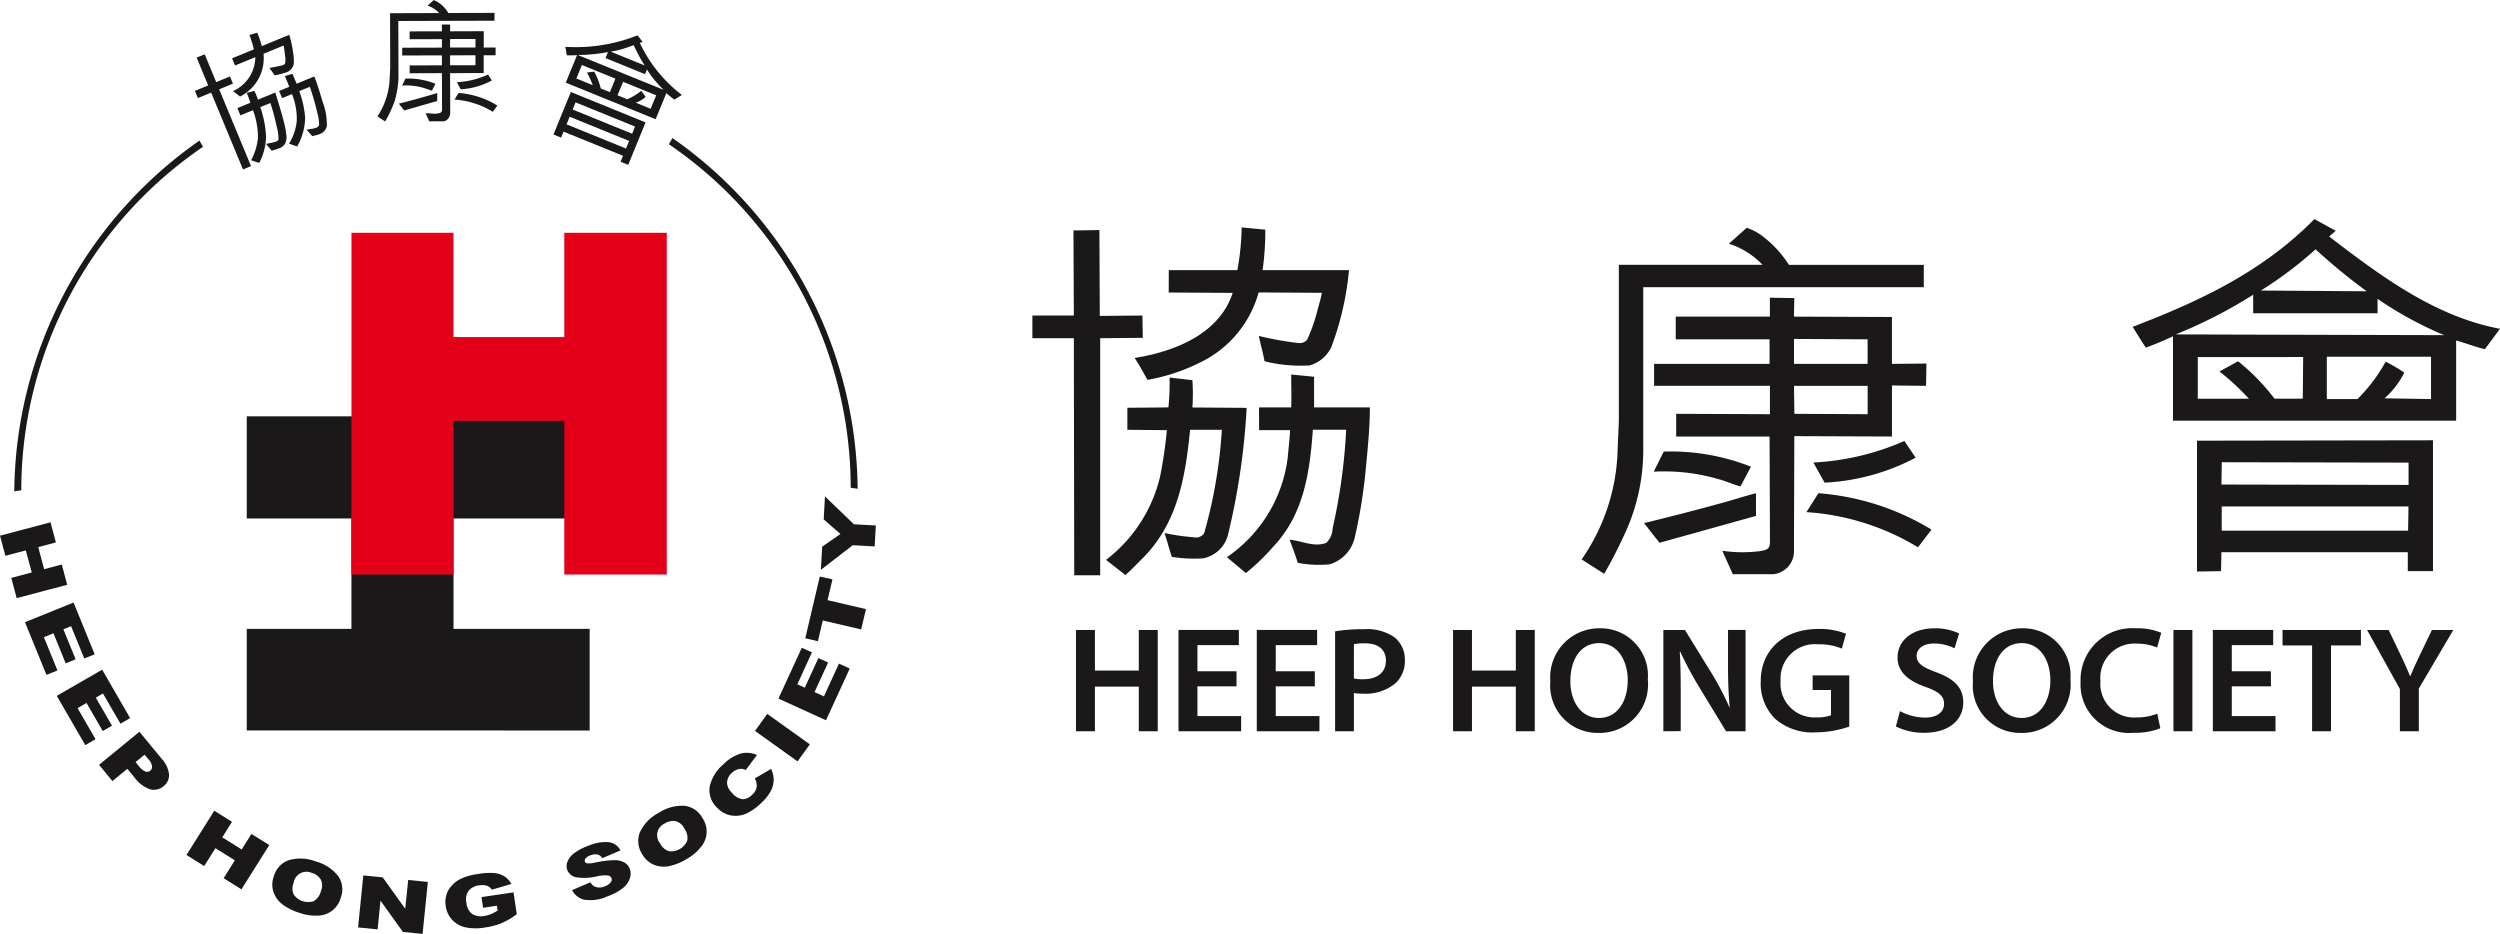 <svg xmlns="http://www.w3.org/2000/svg" width="174" height="65" viewBox="0 0 174 65">
  <g id="Vector_Smart_Object" data-name="Vector Smart Object" transform="translate(-50.168 -74.639)">
    <g id="Group_168" data-name="Group 168">
      <path id="Path_329" data-name="Path 329" d="M109.377,108.588A28.959,28.959,0,0,0,96.722,84.679l.249-.431a30.08,30.08,0,0,1,12.889,24.407Z" fill="#1a1818"/>
      <path id="Path_330" data-name="Path 330" d="M51.649,108.765A28.958,28.958,0,0,1,64.3,84.855l-.25-.431a30.08,30.08,0,0,0-12.889,24.407Z" fill="#1a1818"/>
      <g id="Group_130" data-name="Group 130">
        <path id="Path_331" data-name="Path 331" d="M67.343,125.481v-7.072h7.286v-7.686H67.343v-7.106H91.208v7.106H81.733v7.686h9.475v7.073Z" fill="#1a1818"/>
        <path id="Path_332" data-name="Path 332" d="M74.631,90.841h7.1V98.1h7.713V90.841h7.132v23.786H89.442V103.933H81.729v10.694h-7.1Z" fill="#e50019"/>
      </g>
      <g id="Group_137" data-name="Group 137">
        <g id="Group_132" data-name="Group 132">
          <g id="Group_131" data-name="Group 131">
            <path id="Path_333" data-name="Path 333" d="M67.081,86.433l-2.216-5.347-.923.38-.207-.5.922-.38-.8-1.937.559-.231.8,1.937.957-.394.208.5-.958.395L67.64,86.2Zm.859-7.817-1.411.582-.21-.5,1.516-.623a6.591,6.591,0,0,0-.308-1l.545-.162a7.108,7.108,0,0,1,.318.936l1.91-.786a7.5,7.5,0,0,1,.267,1.228,3.5,3.5,0,0,1,.049.781.784.784,0,0,1-.147.336.8.8,0,0,1-.351.26,6.8,6.8,0,0,1-.836.217c-.078-.124-.2-.3-.367-.517a9.7,9.7,0,0,0,.959-.2.259.259,0,0,0,.141-.127A1.713,1.713,0,0,0,70,78.451c-.038-.329-.069-.543-.091-.645l-1.4.575a2.979,2.979,0,0,1-1.636,2.978c-.188-.153-.35-.279-.489-.378A2.619,2.619,0,0,0,67.939,78.616Zm-1.252,3.549.906-.374a7.1,7.1,0,0,0-.254-.685l.531-.145q.1.209.156.35c.041.1.074.187.1.262l1.2-.493q.337,1.061.54,1.821a7.063,7.063,0,0,1,.232,1.138,1.066,1.066,0,0,1-.086.589.74.74,0,0,1-.387.322,5.791,5.791,0,0,1-.552.178l-.386-.47c.058-.017.171-.041.338-.074a2.1,2.1,0,0,0,.4-.109.247.247,0,0,0,.122-.123,3.046,3.046,0,0,0-.12-.894,14.753,14.753,0,0,0-.442-1.649l-.7.288a7.373,7.373,0,0,1,.4,2.047,4.222,4.222,0,0,1-.467,1.823l-.017.008-.558-.181a4.312,4.312,0,0,0,.479-1.545,5.405,5.405,0,0,0-.349-1.94l-.873.359Zm3.8-.977-.686.283-.209-.5.71-.293L70,79.933l.525-.158.287.692,1.232-.507q.21.5.583,1.775a4.449,4.449,0,0,1,.289,1.671.749.749,0,0,1-.478.559,1.955,1.955,0,0,1-.277.085c-.122.031-.207.054-.256.071-.041-.054-.174-.2-.394-.446a1.858,1.858,0,0,1,.309-.061,1.516,1.516,0,0,0,.342-.08.321.321,0,0,0,.215-.2,3.328,3.328,0,0,0-.126-.852,17.338,17.338,0,0,0-.519-1.8l-.736.3a6.673,6.673,0,0,1,.408,1.85,4.145,4.145,0,0,1-.547,1.989l-.025.01-.546-.194a3.669,3.669,0,0,0,.537-1.6A4.557,4.557,0,0,0,70.489,81.188Z" fill="#1a1818"/>
          </g>
        </g>
        <g id="Group_134" data-name="Group 134">
          <g id="Group_133" data-name="Group 133">
            <path id="Path_334" data-name="Path 334" d="M77.89,76.1l.013,3.944a6.767,6.767,0,0,1-.247,1.561,7.924,7.924,0,0,1-.68,1.486l-.537-.35a5.1,5.1,0,0,0,.841-2.492l.047-.891-.011-3.8,3.419-.01a1.915,1.915,0,0,0-.805-.515l.423-.389a2.065,2.065,0,0,1,1.015.9l3.217-.009v.545ZM80.6,81.114l0,.554-2.3.66-.371-.476Q79.1,81.564,80.6,81.114Zm-2.446-.519.239-.488a5.089,5.089,0,0,1,2.083.364l-.247.477a2.44,2.44,0,0,1-.262-.085,4.308,4.308,0,0,0-1.536-.279C78.336,80.584,78.242,80.587,78.153,80.594Zm2.78,1.67-.008-2.535-2.245.008v-.546l2.245-.006,0-.693-2.765.008,0-.54,2.764-.008v-.59l-2.246.006v-.546l2.245-.005v-.473h.573l0,.473,2.34-.008,0,1.135.825,0,0,.539-.828,0,0,1.238-2.339.007.008,2.755a.653.653,0,0,1-.177.45.483.483,0,0,1-.318.151l-.963,0-.256-.572.583.039a1.2,1.2,0,0,0,.431-.056A.228.228,0,0,0,80.932,82.265Zm2.327-4.32,0-.59-1.766,0,0,.59Zm0,1.234,0-.694-1.768.006,0,.693ZM81.8,81.569l.285-.459a5.935,5.935,0,0,1,2.7.878l-.319.433A5.765,5.765,0,0,0,81.8,81.569Zm.434-.718-.269-.49a5.983,5.983,0,0,0,2.171-.533l.267.409A5.073,5.073,0,0,1,82.235,80.852Z" fill="#1a1818"/>
          </g>
        </g>
        <g id="Group_136" data-name="Group 136">
          <g id="Group_135" data-name="Group 135">
            <path id="Path_335" data-name="Path 335" d="M89.392,83.8l-.169.417L88.69,84,89.9,81.042l5.2,2.117-1.209,2.956-.533-.216.173-.417Zm5.147-6.7.359.456-.2.066a9.781,9.781,0,0,0,2.929,3.625l-.523.327a6.99,6.99,0,0,1-.557-.455L95.8,82.937l-6.255-2.546.786-1.913q-.337.018-.714.011l-.1-.591A11.633,11.633,0,0,0,94.538,77.1ZM89.6,83.293l4.138,1.684.218-.53-4.139-1.683Zm4.765.154-4.138-1.684-.2.5,4.139,1.685Zm-1.748-2.395L93,80.113l-2.331-.949-.385.939,1.139.463a6.445,6.445,0,0,0-.4-.877l.5-.067a4.937,4.937,0,0,1,.46,1.175Zm3.72-.169.005-.008a7.4,7.4,0,0,1-1.148-1.4l-.133.325-2.749-1.119.171-.416a11.545,11.545,0,0,1-2.083.2l0,.008Zm-1.307-1.691,0-.008a11,11,0,0,1-.749-1.389l-.025-.01a7.776,7.776,0,0,1-1.564.448l-.005.008Zm-.605,2.6,1.028.419.387-.939-2.306-.939-.386.939.678.276a3.844,3.844,0,0,0,.968-.585,4.814,4.814,0,0,1,.31.419,1.89,1.89,0,0,1-.675.4Z" fill="#1a1818"/>
          </g>
        </g>
      </g>
      <g id="Group_139" data-name="Group 139">
        <g id="Group_138" data-name="Group 138">
          <path id="Path_336" data-name="Path 336" d="M53.684,110.991l.375,1.4-1.229.326.41,1.537,1.228-.326.377,1.411-3.516.931-.376-1.41,1.423-.377-.41-1.537-1.424.377-.374-1.4Z" fill="#1a1818"/>
        </g>
      </g>
      <g id="Group_141" data-name="Group 141">
        <g id="Group_140" data-name="Group 140">
          <path id="Path_337" data-name="Path 337" d="M55.287,116.576l1.469,3.6-.722.293-.919-2.249-.536.216.852,2.088-.691.282-.851-2.09-.666.27.944,2.315-.765.309-1.495-3.666Z" fill="#1a1818"/>
        </g>
      </g>
      <g id="Group_143" data-name="Group 143">
        <g id="Group_142" data-name="Group 142">
          <path id="Path_338" data-name="Path 338" d="M57.278,121.249l1.948,3.37-.675.388-1.217-2.1-.5.288,1.129,1.953-.645.37-1.13-1.953-.622.358,1.251,2.165-.714.411-1.984-3.43Z" fill="#1a1818"/>
        </g>
      </g>
      <g id="Group_145" data-name="Group 145">
        <g id="Group_144" data-name="Group 144">
          <path id="Path_339" data-name="Path 339" d="M59.871,125.57l1.537,1.863a1.972,1.972,0,0,1,.527,1.1.966.966,0,0,1-.389.826,1,1,0,0,1-.935.213,2.253,2.253,0,0,1-1.073-.81l-.505-.613L57.992,129l-.931-1.128Zm-.268,2.11.225.274a1.126,1.126,0,0,0,.461.382.339.339,0,0,0,.332-.053.36.36,0,0,0,.132-.3.907.907,0,0,0-.259-.5l-.262-.318Z" fill="#1a1818"/>
        </g>
      </g>
      <g id="Group_147" data-name="Group 147">
        <g id="Group_146" data-name="Group 146">
          <path id="Path_340" data-name="Path 340" d="M65.082,131.066l1.233.771-.679,1.081,1.352.845.68-1.081,1.242.774-1.939,3.081-1.24-.775.783-1.244-1.353-.844-.782,1.243-1.232-.771Z" fill="#1a1818"/>
        </g>
      </g>
      <g id="Group_149" data-name="Group 149">
        <g id="Group_148" data-name="Group 148">
          <path id="Path_341" data-name="Path 341" d="M69.228,135.622a1.648,1.648,0,0,1,1.042-1.115,2.9,2.9,0,0,1,1.859.085,2.942,2.942,0,0,1,1.576,1.022,1.609,1.609,0,0,1,.182,1.492,1.669,1.669,0,0,1-1.55,1.257,3.3,3.3,0,0,1-1.319-.189,3.832,3.832,0,0,1-1.2-.594,1.872,1.872,0,0,1-.614-.85A1.679,1.679,0,0,1,69.228,135.622Zm1.381.456a1.018,1.018,0,0,0,.008.83,1.234,1.234,0,0,0,1.383.454,1.118,1.118,0,0,0,.509-.722.941.941,0,0,0-.024-.8,1.074,1.074,0,0,0-.623-.45.9.9,0,0,0-1.253.682Z" fill="#1a1818"/>
        </g>
      </g>
      <g id="Group_151" data-name="Group 151">
        <g id="Group_150" data-name="Group 150">
          <path id="Path_342" data-name="Path 342" d="M75.454,135.569l1.352.136,1.567,2.187.205-2.008,1.369.138-.368,3.617-1.369-.139-1.56-2.175-.2,2-1.36-.137Z" fill="#1a1818"/>
        </g>
      </g>
      <g id="Group_153" data-name="Group 153">
        <g id="Group_152" data-name="Group 152">
          <path id="Path_343" data-name="Path 343" d="M83.791,137.821l-.111-.743,2.228-.332.229,1.523a5.333,5.333,0,0,1-1.064.623,4.926,4.926,0,0,1-1.147.3,3.61,3.61,0,0,1-1.389-.016,1.791,1.791,0,0,1-.908-.528,1.762,1.762,0,0,1-.438-.946,1.719,1.719,0,0,1,.163-1.067,1.967,1.967,0,0,1,.825-.8,3.823,3.823,0,0,1,1.253-.364,4.581,4.581,0,0,1,1.174-.065,1.613,1.613,0,0,1,.687.24,1.45,1.45,0,0,1,.467.516l-1.358.4a.64.64,0,0,0-.34-.272,1.17,1.17,0,0,0-.545-.03,1.117,1.117,0,0,0-.723.367,1.031,1.031,0,0,0-.163.842,1.07,1.07,0,0,0,.41.789,1.175,1.175,0,0,0,.833.131,2.038,2.038,0,0,0,.456-.122,2.777,2.777,0,0,0,.474-.257l-.049-.334Z" fill="#1a1818"/>
        </g>
      </g>
      <g id="Group_155" data-name="Group 155">
        <g id="Group_154" data-name="Group 154">
          <path id="Path_344" data-name="Path 344" d="M89.986,136.59l1.275-.544a.7.7,0,0,0,.311.306.878.878,0,0,0,.676-.018.869.869,0,0,0,.411-.273.284.284,0,0,0-.171-.485,2.183,2.183,0,0,0-.771.059,3.765,3.765,0,0,1-1.437.063.82.82,0,0,1-.631-.515.8.8,0,0,1,.013-.568,1.373,1.373,0,0,1,.458-.586,3.687,3.687,0,0,1,1.037-.537,2.958,2.958,0,0,1,1.381-.238,1.08,1.08,0,0,1,.817.576l-1.268.538a.546.546,0,0,0-.341-.258.906.906,0,0,0-.491.063.714.714,0,0,0-.327.209.233.233,0,0,0-.049.233.187.187,0,0,0,.153.111,1.39,1.39,0,0,0,.505-.043,7.451,7.451,0,0,1,1.395-.176,1.385,1.385,0,0,1,.705.168.859.859,0,0,1,.366.44.974.974,0,0,1-.01.693,1.533,1.533,0,0,1-.5.664,3.63,3.63,0,0,1-1.013.538,2.844,2.844,0,0,1-1.685.243A1.3,1.3,0,0,1,89.986,136.59Z" fill="#1a1818"/>
        </g>
      </g>
      <g id="Group_157" data-name="Group 157">
        <g id="Group_156" data-name="Group 156">
          <path id="Path_345" data-name="Path 345" d="M94.857,134.073a1.645,1.645,0,0,1-.148-1.515A2.878,2.878,0,0,1,96,131.224a2.948,2.948,0,0,1,1.813-.5,1.616,1.616,0,0,1,1.244.851,1.658,1.658,0,0,1-.083,1.99,3.337,3.337,0,0,1-1.014.86,3.848,3.848,0,0,1-1.239.5,1.883,1.883,0,0,1-1.045-.1A1.69,1.69,0,0,1,94.857,134.073Zm1.258-.73a1.021,1.021,0,0,0,.63.544A1.233,1.233,0,0,0,98,133.155a1.107,1.107,0,0,0-.207-.858.942.942,0,0,0-.612-.508,1.073,1.073,0,0,0-.751.167.89.89,0,0,0-.317,1.386Z" fill="#1a1818"/>
        </g>
      </g>
      <g id="Group_159" data-name="Group 159">
        <g id="Group_158" data-name="Group 158">
          <path id="Path_346" data-name="Path 346" d="M102.7,128.82l1.133-.663a1.645,1.645,0,0,1,.182.781,1.733,1.733,0,0,1-.209.775,3.266,3.266,0,0,1-.661.817,3.824,3.824,0,0,1-1.032.734,1.905,1.905,0,0,1-1.03.135,1.716,1.716,0,0,1-1.022-.563,1.654,1.654,0,0,1-.5-1.433,2.793,2.793,0,0,1,.945-1.558,2.934,2.934,0,0,1,1.211-.757,1.709,1.709,0,0,1,1.136.1l-.782,1.046a.782.782,0,0,0-.271-.083.827.827,0,0,0-.354.058,1.1,1.1,0,0,0-.336.219.942.942,0,0,0-.339.74,1.075,1.075,0,0,0,.349.658,1.126,1.126,0,0,0,.743.437.93.93,0,0,0,.637-.292.952.952,0,0,0,.334-.562A1.023,1.023,0,0,0,102.7,128.82Z" fill="#1a1818"/>
        </g>
      </g>
      <g id="Group_161" data-name="Group 161">
        <g id="Group_160" data-name="Group 160">
          <path id="Path_347" data-name="Path 347" d="M102.716,125.513l.855-1.186,2.962,2.119-.854,1.186Z" fill="#1a1818"/>
        </g>
      </g>
      <g id="Group_163" data-name="Group 163">
        <g id="Group_162" data-name="Group 162">
          <path id="Path_348" data-name="Path 348" d="M104.348,123.261l1.624-3.537.707.322-1.014,2.218.517.237.944-2.059.678.308-.944,2.058.654.3,1.045-2.281.751.343-1.653,3.6Z" fill="#1a1818"/>
        </g>
      </g>
      <g id="Group_165" data-name="Group 165">
        <g id="Group_164" data-name="Group 164">
          <path id="Path_349" data-name="Path 349" d="M106.215,119.064l1.011-4.3.881.2-.34,1.446,2.672.624-.333,1.413-2.672-.625-.34,1.446Z" fill="#1a1818"/>
        </g>
      </g>
      <g id="Group_167" data-name="Group 167">
        <g id="Group_166" data-name="Group 166">
          <path id="Path_350" data-name="Path 350" d="M107.3,114.3l.091-1.613,1.272-.883-1.166-1.016.088-1.6,2.016,1.941,1.525.084-.081,1.457-1.526-.084Z" fill="#1a1818"/>
        </g>
      </g>
    </g>
    <path id="Path_351" data-name="Path 351" d="M122.022,98.176V96.6h2.885l-.027-5.922,1.807-.027.027,5.975,2.966-.027.027,1.553-2.966.026v16.5h-1.807l-.027-16.5ZM133.16,101.1a14.681,14.681,0,0,1,0,1.9l3.775.026a48.46,48.46,0,0,1-1.321,8.923,2.236,2.236,0,0,1-1.726,1.553,9.768,9.768,0,0,1-2.157-.105c-.189-.526-.324-1.106-.513-1.658a15.916,15.916,0,0,0,2.32.316c.189-.079.4-.158.458-.369a33.787,33.787,0,0,0,1.213-7.133H133c-.324,3.211-.836,6.4-3.209,8.844-.431.421-.836.869-1.294,1.263l-1.348-1.053a10.308,10.308,0,0,0,3.748-5.738,31.108,31.108,0,0,0,.486-3.29l-2.751-.027V103.02l2.859-.026a18.1,18.1,0,0,0,.081-2.08Zm-1.645-7.66h4.773a17.907,17.907,0,0,0,.3-2.974l1.645.158a19.511,19.511,0,0,1-.189,2.816h6.014a20.668,20.668,0,0,1-1.214,5.317,2.376,2.376,0,0,1-1.537,1.316,10.414,10.414,0,0,1-3.128-.29c-.108-.605-.27-1.158-.4-1.763a23.041,23.041,0,0,0,2.8.5.693.693,0,0,0,.566-.237,11.531,11.531,0,0,0,.7-1.974c.108-.448.243-.816.324-1.29l-4.4-.026a7.666,7.666,0,0,1-4.126,4.9,13.2,13.2,0,0,1-3.614,1.185c-.27-.5-.566-1.027-.89-1.527,2.723-.421,5.906-1.658,6.822-4.527l-4.449-.026Zm6.283,9.555h2.238c.027-.79,0-1.448,0-2.29.539.053,1.079.105,1.591.158v2.132h3.883c0,1.5-.162,2.974-.3,4.448a35.616,35.616,0,0,1-.728,4.5,2.54,2.54,0,0,1-1.78,1.974,7.833,7.833,0,0,1-2.211-.105c-.162-.553-.378-1.08-.566-1.606.809.053,1.7.553,2.562.211a1.49,1.49,0,0,0,.431-1,40.23,40.23,0,0,0,.944-6.87h-2.319c-.216,3.027-.647,5.948-2.8,8.186a14.747,14.747,0,0,1-1.86,1.79l-1.322-1.105a9.852,9.852,0,0,0,4.234-6.949c.054-.658.135-1.263.162-1.895H137.8Z" fill="#1a1818"/>
    <path id="Path_352" data-name="Path 352" d="M160.251,113.574a13.96,13.96,0,0,0,2.481-7.107l.108-2.553V93.07h10A5.609,5.609,0,0,0,170.5,91.6l1.24-1.106a3.758,3.758,0,0,1,1.025.526,7.763,7.763,0,0,1,1.914,2.053h9.385v1.553H164.539v11.265a13.87,13.87,0,0,1-1.321,5.975c-.431.922-.89,1.843-1.4,2.712Zm5.42-1.158-1.079-1.369c1.942-.474,3.991-1,5.959-1.553.62-.184,1.214-.369,1.833-.526v1.579Zm5.635-3.922c-.512-.132-1-.369-1.51-.5a13.463,13.463,0,0,0-4.53-.526l.7-1.4a15.233,15.233,0,0,1,6.068,1.053Zm-4.476-3.474v-1.579l6.526.026v-1.974h-8.063V99.966h8.036V98.256H166.8V96.676h6.553V95.36l1.7.026-.027,1.29,6.822.026v3.264l2.4-.026-.027,1.553-2.373-.026v3.553l-6.795-.026-.027,7.9a1.6,1.6,0,0,1-1.457,1.711h-2.8l-.728-1.632a9.7,9.7,0,0,0,2.616.026c.62-.105.7-.211.7-.737l-.027-7.239Zm8.2-6.791v1.737h5.123V98.256Zm0,3.264.027,1.948,5.1.026v-1.974Zm8.629,11.239a17.036,17.036,0,0,0-7.766-2.448l.836-1.316A17.649,17.649,0,0,1,184.6,111.5Zm-.162-6.238a15.125,15.125,0,0,1-6.337,1.737l-.782-1.4a17.994,17.994,0,0,0,6.337-1.5Z" fill="#1a1818"/>
    <path id="Path_353" data-name="Path 353" d="M212.276,91.1c3.64,2.79,7.389,5.58,11.892,6.422l-1.052,1.421c-.674-.158-1.321-.421-2-.605v5.58H201.408V98.045c-.62.29-1.241.552-1.888.79-.323-.474-.62-.974-.917-1.448,4.53-1.738,9.007-3.79,12.647-7.5l1.484.816Zm3.371,5.343H206.99V95.15a33.214,33.214,0,0,1-5.393,2.764l18.687.052a25.52,25.52,0,0,1-4.638-2.527ZM203.08,114.417V105.31l16.423-.027v9.107H217.75v-1.316H204.779l-.027,1.316Zm.054-14.924v2.9h3.559a17.076,17.076,0,0,0-2.049-1.9l1.294-.711a14.6,14.6,0,0,1,2.535,2.606h1.969l.027-2.9Zm1.645,8.87,13.025.026v-1.553l-13-.026ZM217.8,109.89h-13v1.684h12.971ZM207.53,94.86l7.362.052a40.732,40.732,0,0,1-3.56-2.921A27.226,27.226,0,0,1,207.53,94.86Zm11.838,4.606h-7.254v2.948h2.131a11.314,11.314,0,0,0,1.968-2.605,12.692,12.692,0,0,1,1.294.763,5.909,5.909,0,0,1-1.375,1.79l3.236.052Z" fill="#1a1818"/>
    <path id="Path_354" data-name="Path 354" d="M126.374,118.485v2.824h3.054v-2.824h1.318v7.049h-1.318v-3.106h-3.054v3.106h-1.318v-7.049Z" fill="#1a1818"/>
    <path id="Path_355" data-name="Path 355" d="M136.23,122.406h-2.721v2.071h3.043v1.056h-4.361v-7.049h4.2v1.056h-2.882v1.82h2.721Z" fill="#1a1818"/>
    <path id="Path_356" data-name="Path 356" d="M141.681,122.406H138.96v2.071H142v1.056h-4.361v-7.049h4.2v1.056H138.96v1.82h2.721Z" fill="#1a1818"/>
    <path id="Path_357" data-name="Path 357" d="M143.092,118.578a11.746,11.746,0,0,1,2.014-.146,3.326,3.326,0,0,1,2.133.575,1.971,1.971,0,0,1,.707,1.558,2.109,2.109,0,0,1-.621,1.6,3.236,3.236,0,0,1-2.283.753,3.765,3.765,0,0,1-.643-.042v2.657h-1.307Zm1.307,3.284a2.722,2.722,0,0,0,.643.052c.986,0,1.586-.471,1.586-1.3,0-.785-.557-1.2-1.468-1.2a3.762,3.762,0,0,0-.761.062Z" fill="#1a1818"/>
    <path id="Path_358" data-name="Path 358" d="M152.616,118.485v2.824h3.054v-2.824h1.318v7.049H155.67v-3.106h-3.054v3.106H151.3v-7.049Z" fill="#1a1818"/>
    <path id="Path_359" data-name="Path 359" d="M164.855,121.936a3.368,3.368,0,0,1-3.461,3.713,3.29,3.29,0,0,1-3.322-3.587,3.409,3.409,0,0,1,3.429-3.693A3.289,3.289,0,0,1,164.855,121.936Zm-5.39.1c0,1.433.739,2.573,2,2.573s1.993-1.151,1.993-2.625c0-1.328-.675-2.583-1.993-2.583S159.465,120.587,159.465,122.041Z" fill="#1a1818"/>
    <path id="Path_360" data-name="Path 360" d="M165.939,125.534v-7.049h1.5l1.864,3.022a19.244,19.244,0,0,1,1.232,2.364h.021c-.086-.941-.118-1.851-.118-2.929v-2.458h1.221v7.049H170.3l-1.886-3.1a24.343,24.343,0,0,1-1.3-2.437l-.032.01c.053.91.064,1.84.064,3v2.52Z" fill="#1a1818"/>
    <path id="Path_361" data-name="Path 361" d="M178.875,125.21a7.311,7.311,0,0,1-2.325.4,3.948,3.948,0,0,1-2.829-.941,3.446,3.446,0,0,1-1.007-2.594c0-2.228,1.629-3.661,4.018-3.661a4.895,4.895,0,0,1,1.918.335l-.289,1.035a3.973,3.973,0,0,0-1.639-.3,2.39,2.39,0,0,0-2.625,2.531,2.357,2.357,0,0,0,2.507,2.552,2.592,2.592,0,0,0,1-.146v-1.757h-1.276v-1.015h2.55Z" fill="#1a1818"/>
    <path id="Path_362" data-name="Path 362" d="M182.408,124.133a3.719,3.719,0,0,0,1.747.45c.846,0,1.318-.387,1.318-.962,0-.534-.364-.847-1.286-1.171-1.189-.419-1.95-1.036-1.95-2.05,0-1.151.986-2.029,2.55-2.029a3.894,3.894,0,0,1,1.736.356l-.321,1.036a3.117,3.117,0,0,0-1.436-.335c-.836,0-1.2.44-1.2.847,0,.544.418.8,1.382,1.161,1.254.46,1.864,1.078,1.864,2.092,0,1.13-.879,2.113-2.743,2.113a4.382,4.382,0,0,1-1.95-.439Z" fill="#1a1818"/>
    <path id="Path_363" data-name="Path 363" d="M194.269,121.936a3.368,3.368,0,0,1-3.461,3.713,3.29,3.29,0,0,1-3.322-3.587,3.409,3.409,0,0,1,3.429-3.693A3.289,3.289,0,0,1,194.269,121.936Zm-5.39.1c0,1.433.739,2.573,2,2.573s1.993-1.151,1.993-2.625c0-1.328-.675-2.583-1.993-2.583S188.879,120.587,188.879,122.041Z" fill="#1a1818"/>
    <path id="Path_364" data-name="Path 364" d="M200.527,125.325a4.663,4.663,0,0,1-1.864.314,3.368,3.368,0,0,1-3.686-3.546,3.592,3.592,0,0,1,3.857-3.724,4.24,4.24,0,0,1,1.758.314l-.289,1.025a3.592,3.592,0,0,0-1.414-.272,2.375,2.375,0,0,0-2.529,2.594,2.34,2.34,0,0,0,2.518,2.541,3.777,3.777,0,0,0,1.436-.261Z" fill="#1a1818"/>
    <path id="Path_365" data-name="Path 365" d="M202.758,118.485v7.049H201.44v-7.049Z" fill="#1a1818"/>
    <path id="Path_366" data-name="Path 366" d="M208.226,122.406H205.5v2.071h3.043v1.056h-4.361v-7.049h4.2v1.056H205.5v1.82h2.722Z" fill="#1a1818"/>
    <path id="Path_367" data-name="Path 367" d="M211.09,119.562h-2.057v-1.077h5.454v1.077h-2.079v5.972H211.09Z" fill="#1a1818"/>
    <path id="Path_368" data-name="Path 368" d="M217.2,125.534v-2.939l-2.283-4.11h1.5l.868,1.809c.247.523.429.921.622,1.4h.021c.182-.45.386-.889.632-1.4l.868-1.809h1.489l-2.4,4.079v2.97Z" fill="#1a1818"/>
  </g>
</svg>
